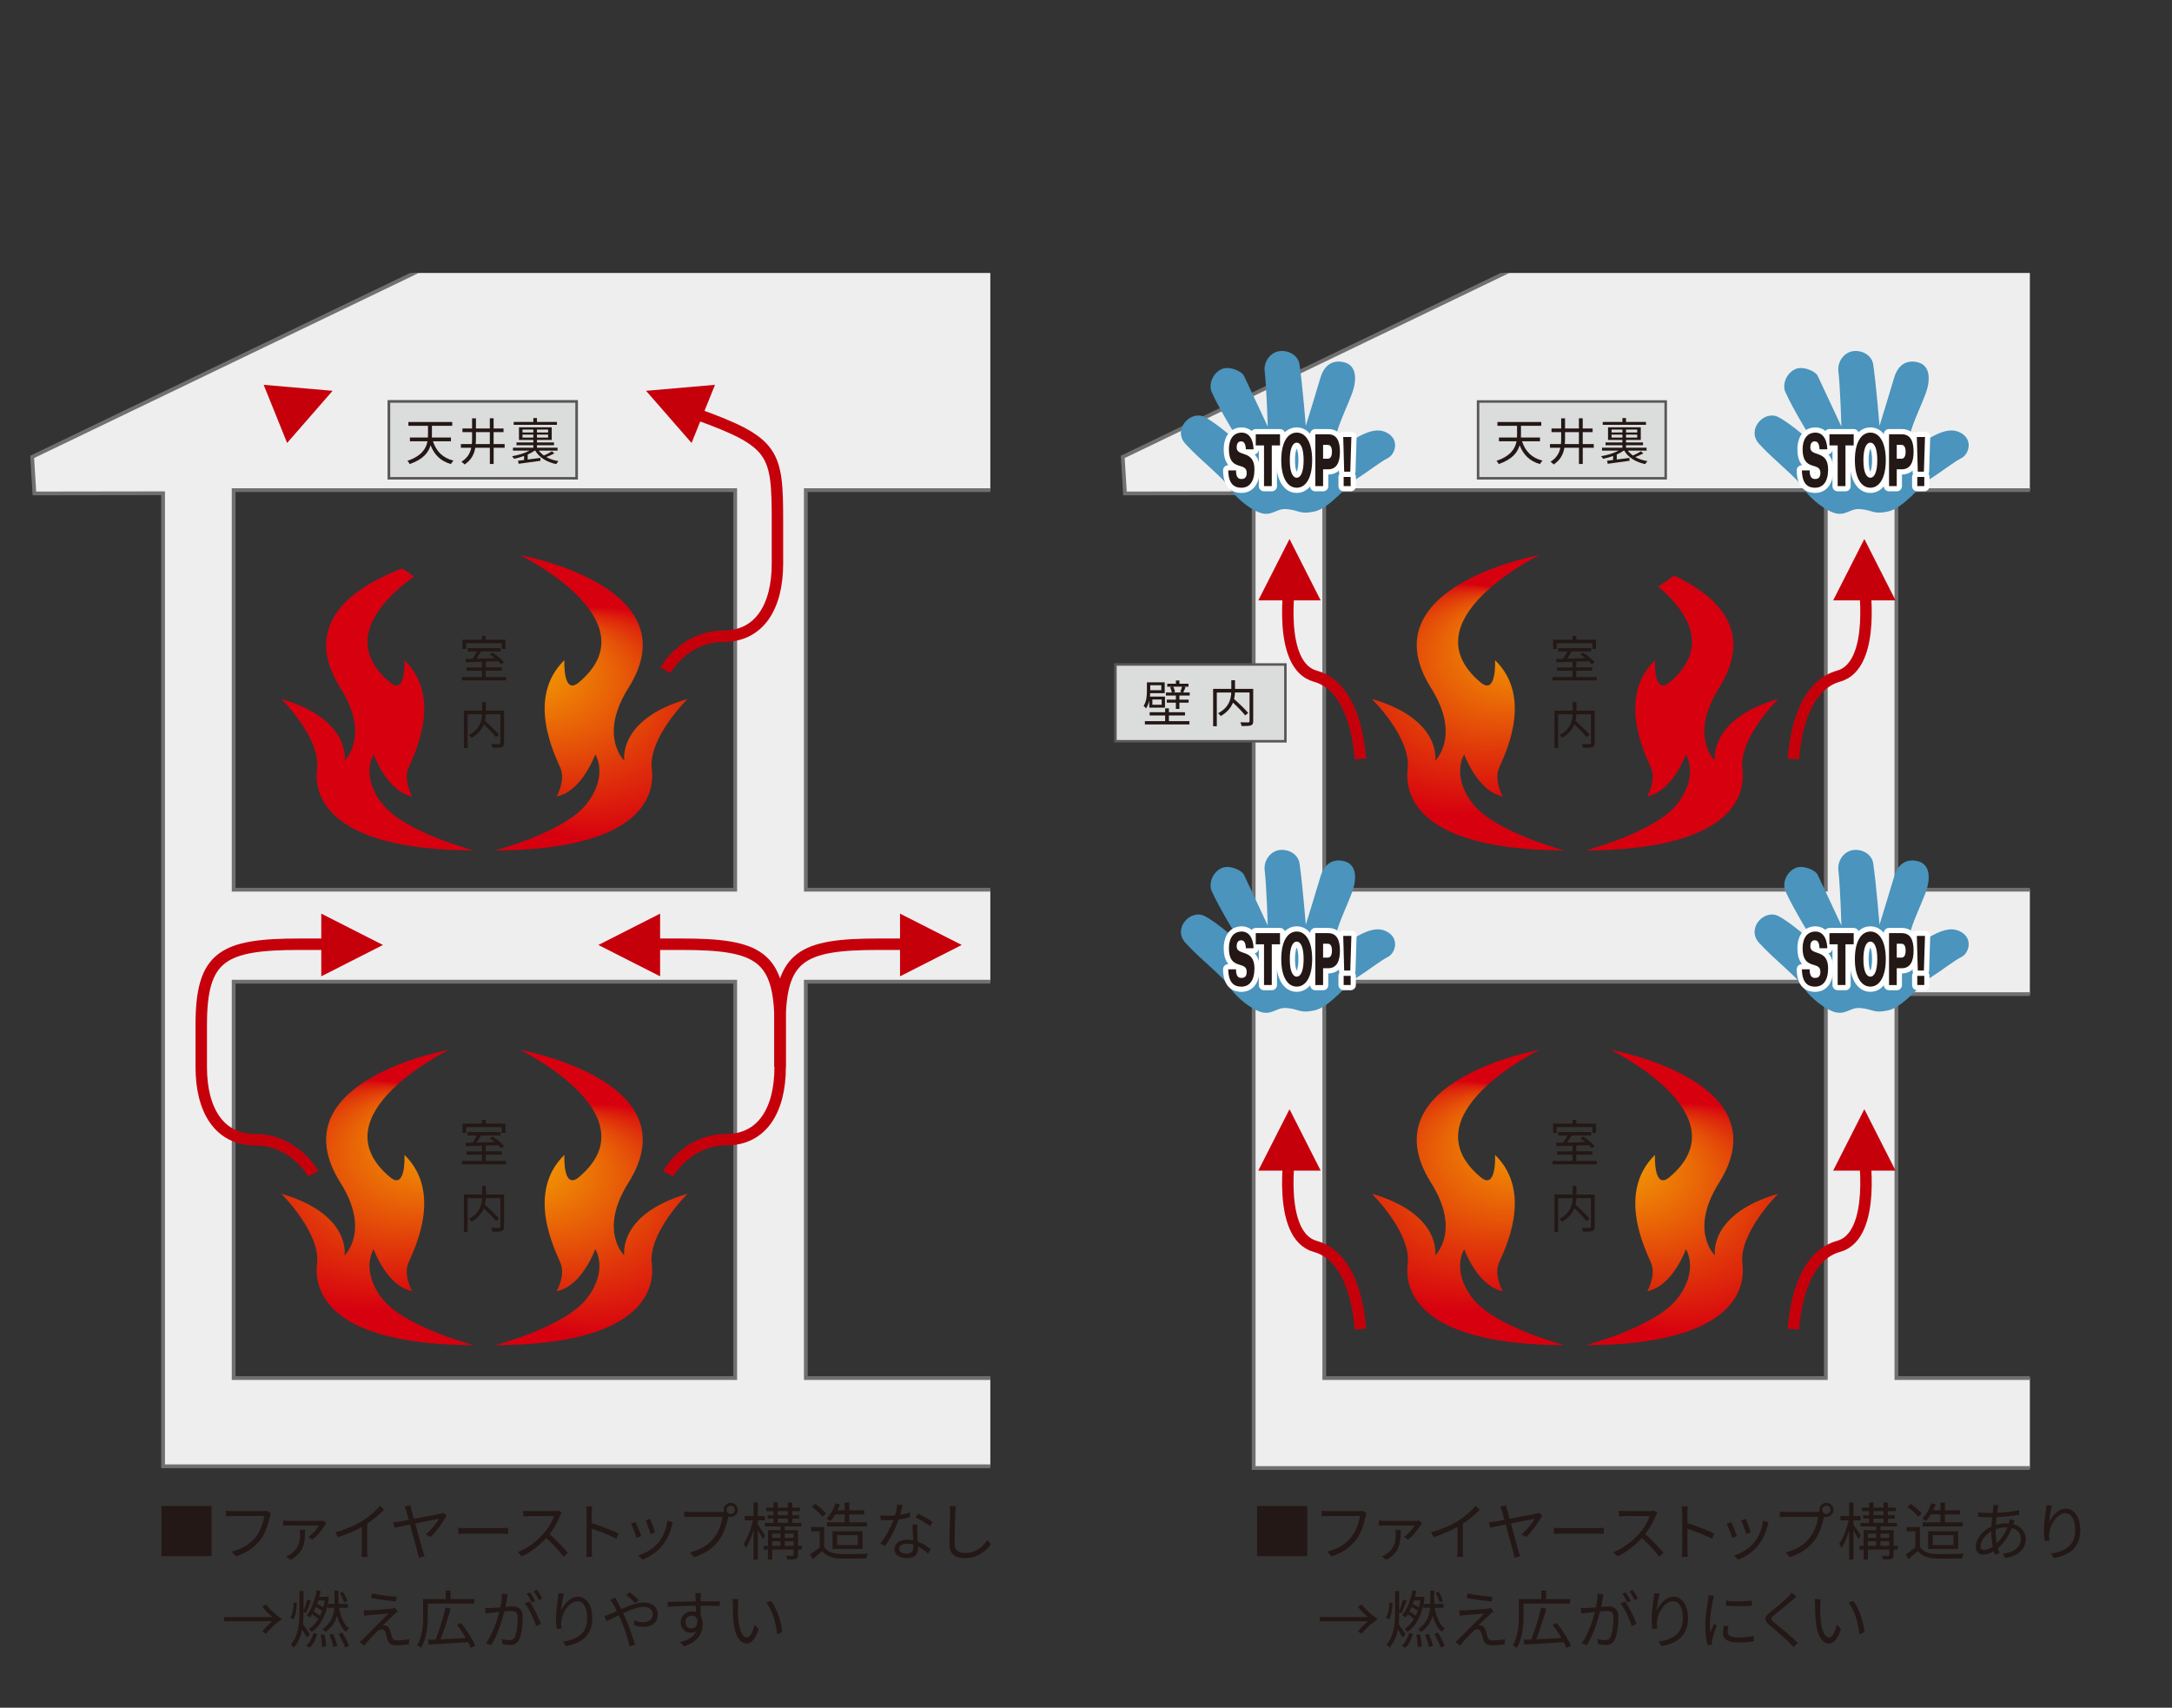 <?xml version="1.0" encoding="UTF-8"?><svg id="_レイヤー_2" xmlns="http://www.w3.org/2000/svg" width="554.42" height="435.92" xmlns:xlink="http://www.w3.org/1999/xlink" viewBox="0 0 554.42 435.92"><rect x="0" y="0" width="554.42" height="435.92" fill="#333333" stroke="none"/><defs><style>.cls-1,.cls-2{fill:none;}.cls-3{fill:#eeeeef;stroke:#717071;stroke-width:.96px;}.cls-3,.cls-4{stroke-miterlimit:10;}.cls-4{fill:#dbdcdc;stroke:#595757;stroke-width:.64px;}.cls-5{fill:url(#radial-gradient-7);}.cls-6{fill:url(#radial-gradient-6);}.cls-7{fill:url(#radial-gradient-5);}.cls-8{fill:url(#radial-gradient-4);}.cls-9{fill:url(#radial-gradient-8);}.cls-10{fill:url(#radial-gradient-3);}.cls-11{fill:url(#radial-gradient-2);}.cls-12{fill:#c6000b;}.cls-13{fill:url(#radial-gradient);}.cls-14{clip-path:url(#clippath-1);}.cls-15{clip-path:url(#clippath-2);}.cls-16,.cls-17{fill:#231815;}.cls-18{fill:#4a94bd;}.cls-2{stroke:#c6000b;stroke-width:2.92px;}.cls-19{clip-path:url(#clippath);}.cls-17{stroke:#fff;stroke-linecap:round;stroke-linejoin:round;stroke-width:2.66px;}</style><clipPath id="clippath"><rect class="cls-1" y="65.92" width="540" height="370"/></clipPath><clipPath id="clippath-1"><rect class="cls-1" x="280.29" y="69.68" width="237.85" height="319.07"/></clipPath><radialGradient id="radial-gradient" cx="1722.61" cy="-1027.69" fx="1750.53" fy="-1047.49" r="34.23" gradientTransform="translate(-1317.49 1330.07) rotate(-8.35) scale(1.12 .87) skewX(4.53)" gradientUnits="userSpaceOnUse"><stop offset="0" stop-color="#f9be00"/><stop offset=".69" stop-color="#e0360a"/><stop offset="1" stop-color="#d7000f"/></radialGradient><radialGradient id="radial-gradient-2" cx="8669.2" cy="311.74" fx="8697.13" fy="291.94" r="34.23" gradientTransform="translate(10104.5 1330.07) rotate(-171.65) scale(1.12 -.87) skewX(4.53)" xlink:href="#radial-gradient"/><radialGradient id="radial-gradient-3" cx="1694.79" cy="-883.37" fx="1722.71" fy="-903.17" r="34.23" xlink:href="#radial-gradient"/><radialGradient id="radial-gradient-4" cx="8641.38" cy="456.06" fx="8669.3" fy="436.26" r="34.23" gradientTransform="translate(10104.5 1330.07) rotate(-171.65) scale(1.12 -.87) skewX(4.53)" xlink:href="#radial-gradient"/><clipPath id="clippath-2"><rect class="cls-1" x="1.9" y="69.68" width="250.89" height="315.33"/></clipPath><radialGradient id="radial-gradient-5" cx="1480.36" cy="-1074.4" fx="1508.29" fy="-1094.2" r="34.23" xlink:href="#radial-gradient"/><radialGradient id="radial-gradient-6" cx="8911.45" cy="358.45" fx="8939.37" fy="338.65" r="34.23" gradientTransform="translate(10104.5 1330.07) rotate(-171.65) scale(1.12 -.87) skewX(4.53)" xlink:href="#radial-gradient"/><radialGradient id="radial-gradient-7" cx="1452.54" cy="-930.08" fx="1480.46" fy="-949.88" r="34.23" xlink:href="#radial-gradient"/><radialGradient id="radial-gradient-8" cx="8883.63" cy="502.77" fx="8911.55" fy="482.97" r="34.23" gradientTransform="translate(10104.5 1330.07) rotate(-171.65) scale(1.12 -.87) skewX(4.53)" xlink:href="#radial-gradient"/></defs><g id="_レイヤー_5"><g class="cls-19"><path class="cls-16" d="M333.69,397.24h-12.81v-12.81h12.81v12.81Z"/><path class="cls-16" d="M348.58,387.08c-.34,1.68-1.12,4.26-2.38,5.91-1.46,1.87-3.36,3.36-6.31,4.29l-1.09-1.2c3.1-.78,4.9-2.15,6.24-3.86,1.14-1.46,1.87-3.68,2.1-5.22h-8.18c-.64,0-1.18.03-1.6.05v-1.41c.45.05,1.07.1,1.6.1h8.04c.24,0,.54,0,.85-.08l.98.62c-.11.22-.18.5-.24.8Z"/><path class="cls-16" d="M362.65,389.27c-.46.75-1.81,2.75-3.25,3.75l-1.04-.72c1.14-.69,2.29-2.1,2.75-2.88-.9,0-7.03-.02-7.65-.02-.48,0-1.01.03-1.5.06v-1.33c.45.06,1.02.11,1.5.11h7.91c.24,0,.67-.03.88-.08l.72.67c-.1.11-.24.3-.32.43ZM353.86,398.19l-1.14-.9c.35-.13.74-.29,1.1-.54,2.16-1.46,2.46-3.22,2.46-5.31,0-.3-.05-.62-.1-.94h1.39c-.03,3.41-.35,5.83-3.73,7.7Z"/><path class="cls-16" d="M372.28,388.15c1.67-1.04,3.27-2.43,4.37-3.76l1.07.99c-1.22,1.26-2.69,2.48-4.32,3.57v6.75c0,.61.03,1.39.1,1.71h-1.57c.05-.3.1-1.1.1-1.71v-5.92c-1.68.96-3.87,1.92-6.1,2.61l-.64-1.25c2.77-.75,5.22-1.87,7-2.99Z"/><path class="cls-16" d="M384.71,385.44c.16.58.38,1.38.62,2.27,2.75-.53,6.11-1.17,6.74-1.31.24-.05.53-.13.72-.22l.9.64c-.75,1.58-2.74,4.21-4.05,5.51l-1.3-.62c1.31-1.04,2.85-3.02,3.44-4.03-.48.08-3.36.66-6.11,1.2.78,2.88,1.71,6.26,1.98,7.15.1.34.29.88.42,1.25l-1.49.35c-.06-.35-.16-.88-.29-1.31-.24-.83-1.18-4.39-1.95-7.17-1.84.37-3.42.7-3.94.82l-.35-1.36c.56-.05,1.02-.11,1.6-.19.27-.05,1.18-.22,2.37-.45-.29-1.04-.51-1.86-.61-2.19-.18-.59-.3-.94-.45-1.2l1.47-.35c.03.34.13.74.27,1.23Z"/><path class="cls-16" d="M398.87,390.07h8.77c.8,0,1.38-.05,1.73-.08v1.57c-.32-.02-.99-.08-1.71-.08h-8.79c-.88,0-1.73.03-2.22.08v-1.57c.48.03,1.33.08,2.22.08Z"/><path class="cls-16" d="M422.65,386.92c-.54,1.38-1.55,3.25-2.69,4.69,1.68,1.44,3.63,3.52,4.67,4.79l-1.12.96c-1.07-1.41-2.77-3.3-4.4-4.75-1.71,1.84-3.87,3.6-6.24,4.67l-1.02-1.07c2.58-1.01,4.95-2.91,6.59-4.75,1.09-1.23,2.26-3.12,2.66-4.45h-6.24c-.56,0-1.44.06-1.62.08v-1.46c.22.03,1.14.1,1.62.1h6.18c.53,0,.94-.05,1.2-.13l.82.62c-.1.13-.3.48-.4.7Z"/><path class="cls-16" d="M429.39,386.2c0-.45-.03-1.17-.13-1.67h1.57c-.05.5-.11,1.18-.11,1.67v2.61c2.11.64,5.15,1.79,6.83,2.64l-.54,1.36c-1.74-.94-4.51-2.02-6.29-2.58.02,2.4.02,4.82.02,5.28,0,.5.03,1.36.1,1.89h-1.55c.08-.51.11-1.3.11-1.89v-9.32Z"/><path class="cls-16" d="M443.38,392.12l-1.22.45c-.24-.83-1.1-3.04-1.42-3.6l1.18-.46c.32.69,1.15,2.79,1.46,3.62ZM451.19,389.4c-.43,1.76-1.12,3.47-2.27,4.91-1.47,1.89-3.43,3.12-5.22,3.81l-1.06-1.07c1.86-.54,3.89-1.76,5.2-3.41,1.14-1.39,1.97-3.43,2.21-5.47l1.38.43c-.11.34-.18.59-.24.8ZM446.9,391.16l-1.18.42c-.18-.72-.91-2.75-1.25-3.47l1.17-.4c.27.64,1.06,2.75,1.26,3.46Z"/><path class="cls-16" d="M466.2,383.62c.99,0,1.81.82,1.81,1.81s-.82,1.79-1.81,1.79c-.21,0-.42-.03-.61-.1,0,.05-.02.11-.03.18-.34,1.68-1.12,4.26-2.38,5.91-1.46,1.87-3.36,3.36-6.31,4.27l-1.09-1.2c3.1-.77,4.91-2.13,6.24-3.84,1.14-1.46,1.89-3.68,2.1-5.22h-8.18c-.64,0-1.18.03-1.6.05v-1.42c.45.06,1.07.11,1.6.11h8.04c.14,0,.32,0,.51-.02-.05-.16-.08-.34-.08-.51,0-.99.8-1.81,1.79-1.81ZM466.2,386.49c.59,0,1.07-.48,1.07-1.06s-.48-1.07-1.07-1.07-1.06.48-1.06,1.07.48,1.06,1.06,1.06Z"/><path class="cls-16" d="M474.35,392.87c-.22-.51-.78-1.49-1.25-2.27v7.52h-1.09v-7.48c-.53,1.74-1.22,3.43-1.95,4.47-.13-.3-.42-.75-.61-1.02.99-1.33,1.97-3.83,2.43-6h-2.11v-1.1h2.24v-3.46h1.09v3.46h1.83v1.1h-1.83v1.1c.45.59,1.63,2.37,1.9,2.8l-.66.88ZM484.38,395.53h-1.02v1.36c0,.56-.11.86-.54,1.04-.42.16-1.1.16-2.16.16-.05-.27-.21-.69-.34-.96.77.03,1.46.02,1.68.02.19-.02.26-.08.26-.27v-1.34h-5.46v2.56h-1.09v-2.56h-1.09v-.93h1.09v-4.02h3.2v-.94h-4v-.91h2.21v-1.07h-1.52v-.88h1.52v-1.04h-1.84v-.9h1.84v-1.31h1.09v1.31h2.58v-1.31h1.12v1.31h1.99v.9h-1.99v1.04h1.75v.88h-1.75v1.07h2.31v.91h-4.21v.94h3.36v4.02h1.02v.93ZM476.79,391.48v1.1h2.11v-1.1h-2.11ZM476.79,394.6h2.11v-1.17h-2.11v1.17ZM478.2,386.77h2.58v-1.04h-2.58v1.04ZM478.2,388.73h2.58v-1.07h-2.58v1.07ZM479.99,391.48v1.1h2.26v-1.1h-2.26ZM482.25,394.6v-1.17h-2.26v1.17h2.26Z"/><path class="cls-16" d="M490.08,394.9c.75,1.17,2.15,1.71,3.99,1.79,1.74.06,5.3.02,7.17-.11-.13.29-.34.85-.38,1.22-1.74.06-5.03.1-6.79.03-2.08-.08-3.51-.66-4.53-1.89-.77.67-1.57,1.36-2.42,2.05l-.64-1.2c.74-.48,1.63-1.15,2.43-1.82v-4.05h-2.22v-1.12h3.39v5.11ZM489.59,387.17c-.5-.77-1.68-1.82-2.72-2.53l.88-.72c1.02.67,2.23,1.7,2.79,2.46l-.94.78ZM492.88,386.57c-.38.64-.8,1.22-1.22,1.68-.24-.18-.74-.46-1.02-.58,1.01-.98,1.84-2.43,2.32-3.92l1.12.26c-.18.51-.4,1.02-.64,1.52h1.86v-1.98h1.17v1.98h3.83v1.04h-3.83v2.03h4.51v1.04h-10.21v-1.04h4.53v-2.03h-2.42ZM492.2,395.38v-4.5h7.63v4.5h-7.63ZM493.36,394.41h5.27v-2.54h-5.27v2.54Z"/><path class="cls-16" d="M509.96,384.96c-.06.34-.13.75-.19,1.22,2.03-.1,3.99-.3,5.62-.69l.02,1.18c-1.68.29-3.81.51-5.76.61-.08.62-.13,1.3-.18,1.97.9-.26,1.87-.4,2.69-.4.21,0,.4,0,.59.02.02-.05.03-.1.05-.16.08-.24.16-.66.18-.93l1.26.32c-.1.22-.24.66-.32.91,0,.02-.02.03-.02.06,2,.53,3.19,2,3.19,3.76,0,2.3-1.52,4.29-5.23,4.88l-.69-1.07c2.9-.3,4.69-1.79,4.69-3.87,0-1.22-.82-2.31-2.31-2.74-.91,2.27-2.21,4.05-3.57,5.2.13.46.26.9.38,1.3l-1.15.35c-.1-.27-.18-.58-.26-.9-.88.53-1.84.88-2.72.88-1.06,0-1.89-.66-1.89-2.02,0-2.06,1.79-4.16,4-5.19.03-.8.11-1.6.18-2.35-.34.02-.66.02-.98.02-.69,0-1.94-.06-2.59-.11l-.03-1.2c.56.1,1.95.21,2.64.21.37,0,.72,0,1.09-.02.05-.46.1-.88.13-1.23.02-.29.05-.58.03-.77l1.34.03c-.08.21-.14.5-.19.72ZM506.47,395.64c.62,0,1.39-.27,2.21-.85-.22-1.14-.38-2.43-.38-3.63v-.29c-1.55.88-2.74,2.46-2.74,3.78,0,.66.3.99.91.99ZM509.68,393.96c1.07-1.01,2.05-2.3,2.72-4.1h-.27c-1.04,0-1.97.24-2.71.51-.02.22-.02.43-.02.66,0,1.02.11,2,.27,2.93Z"/><path class="cls-16" d="M523.01,388.74c.66-1.63,2.32-3.63,4.35-3.63s3.65,2.13,3.65,5.49c0,4.45-2.79,6.4-6.75,7.12l-.75-1.15c3.47-.51,6.2-1.94,6.2-5.95,0-2.53-.86-4.35-2.55-4.35-2,0-3.86,2.91-4.05,5.01-.08.62-.06,1.17.03,1.97l-1.23.1c-.08-.61-.18-1.5-.18-2.54,0-1.52.3-3.87.5-5.17.06-.48.1-.94.13-1.38l1.41.05c-.34,1.17-.66,3.33-.75,4.45Z"/><path class="cls-16" d="M346.63,410.14l.96-.56c1.07,1.41,2.67,2.82,4.1,3.73-1.42.91-3.03,2.32-4.1,3.73l-.96-.56c.72-.99,1.78-2,2.59-2.62h-12.34v-1.09h12.34c-.82-.62-1.87-1.63-2.59-2.63Z"/><path class="cls-16" d="M355.44,409.18c-.03,1.5-.24,3.2-.91,4.19l-.74-.46c.61-.86.83-2.42.86-3.84l.78.11ZM357.99,417.97c-.22-.46-.72-1.3-1.18-2-.32,1.66-.94,3.25-2.13,4.63-.16-.24-.53-.61-.78-.78,1.98-2.35,2.21-5.35,2.21-8.24v-5.44h1.04v5.14c.35-.85.75-2.1.98-2.98l.93.34c-.45,1.02-.91,2.34-1.33,3.12l-.58-.26v.06c0,1.02-.03,2.05-.13,3.04.46.61,1.52,2.16,1.78,2.56l-.8.82ZM357.84,420.08c.93-.77,1.55-2.08,1.87-3.28l.94.34c-.38,1.25-.94,2.62-1.92,3.47l-.9-.53ZM363.36,409.5c-.72,3.46-2.19,5.81-4.13,7.11-.13-.24-.43-.64-.67-.83.91-.54,1.73-1.42,2.38-2.54-.4-.37-1.01-.8-1.58-1.17-.18.3-.37.59-.58.85-.18-.18-.59-.5-.83-.64,1.28-1.5,2.11-3.84,2.59-6.34l.99.18c-.1.51-.22,1.01-.35,1.49h1.67l.19-.05.61.19c-.06.59-.16,1.15-.27,1.68h1.71v-3.38h1.01v3.38h2.38v.99h-2.26c.4,2.26,1.23,4.31,2.56,5.27-.24.19-.59.59-.77.86-1.06-.86-1.79-2.37-2.29-4.13-.4,1.5-1.25,2.98-2.96,4.19-.16-.22-.5-.58-.74-.74,2.24-1.57,2.85-3.55,3.01-5.46h-1.68v-.91ZM361.36,412.45c.21-.42.38-.85.54-1.3-.43-.3-1.04-.66-1.6-.93-.18.4-.35.77-.53,1.14.56.32,1.17.72,1.58,1.09ZM360.92,408.54c-.1.3-.19.61-.3.91.54.22,1.14.53,1.57.82.16-.56.27-1.12.38-1.73h-1.65ZM362.48,417.17c.26.98.42,2.27.42,3.11l-1.04.16c.03-.83-.13-2.13-.34-3.12l.96-.14ZM364.68,417.07c.48.96.91,2.24,1.07,3.07l-1.01.29c-.11-.83-.53-2.13-.99-3.11l.93-.26ZM367.05,416.77c.7,1.07,1.44,2.48,1.71,3.39l-1.01.38c-.27-.9-.98-2.37-1.66-3.44l.96-.34ZM367.48,409c-.18-.64-.61-1.62-1.04-2.35l.77-.32c.48.74.93,1.7,1.1,2.34l-.83.34Z"/><path class="cls-16" d="M380.37,412.06c-.61.56-2.42,2.24-3.01,2.85.16-.02.45,0,.62.03.62.06.99.5,1.22,1.15.14.46.37,1.26.53,1.79.19.61.58.86,1.39.86,1.06,0,2.27-.13,3.03-.32l-.08,1.34c-.67.11-2.14.24-3.01.24-1.28,0-2.08-.3-2.42-1.36-.16-.48-.4-1.42-.54-1.89-.19-.56-.54-.85-.98-.85s-.82.22-1.18.58c-.61.58-2.35,2.42-3.25,3.57l-1.22-.85c.19-.18.48-.42.8-.72.64-.66,4.99-5.01,6.58-6.59-1.26.08-3.95.3-4.93.38-.53.05-.94.1-1.3.16l-.11-1.41c.37.03.85.05,1.36.03.91-.02,4.64-.27,5.84-.42.27-.03.62-.11.77-.18l.77.86c-.3.21-.69.54-.88.72ZM380.93,407.61l-.18,1.18c-1.6-.14-4.4-.51-6.35-.86l.21-1.17c1.75.38,4.8.75,6.32.85Z"/><path class="cls-16" d="M388.88,409.34v3.09c0,2.4-.24,5.89-1.73,8.2-.21-.19-.7-.54-1.01-.66,1.42-2.19,1.55-5.31,1.55-7.54v-4.24h5.75v-2.18h1.23v2.18h6.1v1.15h-11.89ZM399.83,420.67c-.16-.43-.38-.93-.66-1.47-3.68.24-7.51.45-10.1.59l-.13-1.22c.58-.02,1.23-.05,1.94-.06.9-2.23,1.95-5.63,2.51-8.16l1.33.3c-.7,2.51-1.73,5.62-2.62,7.81,1.98-.1,4.26-.21,6.48-.32-.66-1.15-1.47-2.35-2.26-3.36l1.06-.48c1.42,1.79,2.99,4.21,3.63,5.79l-1.18.58Z"/><path class="cls-16" d="M409.12,407.92c-.1.46-.24,1.41-.42,2.27.75-.06,1.41-.11,1.79-.11,1.44,0,2.61.54,2.61,2.72,0,1.9-.27,4.45-.93,5.78-.51,1.07-1.31,1.33-2.34,1.33-.62,0-1.38-.11-1.89-.22l-.21-1.34c.67.21,1.5.34,1.95.34.59,0,1.09-.13,1.41-.83.51-1.07.75-3.17.75-4.9,0-1.46-.67-1.73-1.7-1.73-.38,0-1.02.05-1.71.11-.59,2.29-1.68,5.92-3.38,8.63l-1.3-.53c1.63-2.18,2.83-5.83,3.38-7.97-.85.08-1.62.16-2.03.21-.37.05-1.04.13-1.44.19l-.14-1.38c.51.02.93.02,1.44,0,.53-.02,1.46-.1,2.43-.18.24-1.15.42-2.4.42-3.49l1.47.14c-.06.3-.13.64-.18.96ZM417.73,414.49l-1.23.59c-.48-1.65-1.73-4.43-2.87-5.75l1.17-.53c.99,1.3,2.4,4.19,2.93,5.68ZM416.31,408.68l-.88.38c-.32-.64-.86-1.62-1.3-2.22l.86-.35c.4.56.98,1.55,1.31,2.19ZM418.1,408.03l-.86.38c-.35-.69-.88-1.6-1.33-2.21l.85-.37c.42.59,1.04,1.6,1.34,2.19Z"/><path class="cls-16" d="M422.88,411.21c.66-1.63,2.32-3.63,4.35-3.63s3.65,2.13,3.65,5.49c0,4.45-2.79,6.4-6.75,7.12l-.75-1.15c3.47-.51,6.19-1.94,6.19-5.95,0-2.53-.86-4.35-2.54-4.35-2,0-3.86,2.91-4.05,5.01-.08.62-.06,1.17.03,1.97l-1.23.1c-.08-.61-.18-1.5-.18-2.54,0-1.52.3-3.87.5-5.17.06-.48.1-.94.13-1.38l1.41.05c-.34,1.17-.66,3.33-.75,4.45Z"/><path class="cls-16" d="M437.25,408.43c-.3,1.47-.8,4.34-.8,6.13,0,.78.05,1.46.14,2.24.27-.72.66-1.68.93-2.34l.67.51c-.42,1.14-.99,2.83-1.14,3.59-.05.24-.1.54-.08.72.02.18.03.4.05.56l-1.15.08c-.32-1.14-.59-2.98-.59-5.14,0-2.35.53-5.09.72-6.42.06-.37.11-.78.11-1.14l1.42.13c-.08.27-.22.78-.29,1.07ZM440.98,416.57c0,.74.53,1.44,2.71,1.44,1.44,0,2.67-.13,3.97-.42l.03,1.34c-1.01.19-2.35.34-4,.34-2.69,0-3.89-.9-3.89-2.4,0-.54.1-1.1.27-1.89l1.15.11c-.16.59-.24,1.04-.24,1.47ZM447.17,408.57v1.3c-1.71.19-4.82.19-6.58,0v-1.28c1.75.29,4.98.22,6.58-.02Z"/><path class="cls-16" d="M457.46,408.49c-1.09.96-3.39,2.79-4.58,3.78-.96.82-.98,1.07.05,1.94,1.46,1.18,4.29,3.47,5.99,5.17l-1.14,1.06c-.34-.38-.71-.78-1.1-1.17-1.12-1.15-3.55-3.23-5.04-4.47-1.52-1.26-1.33-1.95.11-3.17,1.2-1.01,3.63-2.93,4.72-4.03.32-.32.72-.77.91-1.07l1.18,1.06c-.34.27-.83.69-1.1.91Z"/><path class="cls-16" d="M464.63,409.77c-.02,1.01,0,2.47.11,3.79.26,2.67,1.04,4.45,2.18,4.45.82,0,1.57-1.66,1.98-3.27l1.01,1.14c-.96,2.72-1.94,3.65-3.01,3.65-1.52,0-2.98-1.5-3.41-5.65-.14-1.39-.18-3.35-.18-4.27,0-.37-.02-1.04-.11-1.42l1.55.03c-.06.38-.13,1.14-.13,1.55ZM475.91,416.62l-1.28.53c-.29-2.9-1.25-6.18-2.79-8.05l1.25-.43c1.42,1.86,2.58,5.25,2.82,7.96Z"/><g class="cls-14"><path class="cls-3" d="M545.03,351.77h-60.96v-98h56.94v-26.66h-56.94v-102h63.92l5.93-20.25h0L527.57.68l-240.98,115.95.57,9.33,32.85-.05v248.83h225.57l-.56-22.97ZM338.03,351.77v-101.18h128.03v101.18h-128.03ZM466.05,227.11h-128.03v-102h128.03v102Z"/><path class="cls-13" d="M366.34,194.18s1.8-10.54-16.16-15.76c0,0,10.12,9.95,9.14,17.91-.88,7.2,3.3,20.63,40.01,20.75,0,0-17.71-4.62-23.39-11.9-5.66-7.28-2.19-12.6-2.19-12.6,0,0,3.4,9.51,9.86,10.72,0,0-2.33-3.97-.99-7.2,1.35-3.23,8.94-17.91-1-27.59,0,0,.47,9.17-3.69,5.69-18.94-15.92,15.03-32.5,15.03-32.5,0,0-44.1,7.87-27.66,33.95,7.72,12.26,1.03,18.54,1.03,18.54Z"/><path class="cls-11" d="M437.75,194.18s-1.81-10.54,16.16-15.76c0,0-10.12,9.95-9.14,17.91.88,7.2-3.3,20.63-40.01,20.75,0,0,17.72-4.62,23.39-11.9,5.67-7.28,2.19-12.6,2.19-12.6,0,0-3.41,9.51-9.87,10.72,0,0,2.33-3.97.99-7.2-1.34-3.23-8.94-17.91,1-27.59,0,0-.46,9.17,3.69,5.69,18.94-15.92-15.03-32.5-15.03-32.5,0,0,44.1,7.87,27.66,33.95-7.72,12.26-1.03,18.54-1.03,18.54Z"/><path class="cls-10" d="M366.34,320.49s1.8-10.54-16.16-15.77c0,0,10.12,9.95,9.14,17.91-.88,7.21,3.3,20.63,40.01,20.75,0,0-17.71-4.62-23.39-11.89-5.66-7.27-2.19-12.6-2.19-12.6,0,0,3.4,9.51,9.86,10.71,0,0-2.33-3.97-.99-7.2,1.35-3.24,8.94-17.9-1-27.6,0,0,.47,9.17-3.69,5.69-18.94-15.92,15.03-32.5,15.03-32.5,0,0-44.1,7.87-27.66,33.96,7.72,12.25,1.03,18.53,1.03,18.53Z"/><path class="cls-8" d="M437.75,320.49s-1.81-10.54,16.16-15.77c0,0-10.12,9.95-9.14,17.91.88,7.21-3.3,20.63-40.01,20.75,0,0,17.72-4.62,23.39-11.89,5.67-7.27,2.19-12.6,2.19-12.6,0,0-3.41,9.51-9.87,10.71,0,0,2.33-3.97.99-7.2-1.34-3.24-8.94-17.9,1-27.6,0,0-.46,9.17,3.69,5.69,18.94-15.92-15.03-32.5-15.03-32.5,0,0,44.1,7.87,27.66,33.96-7.72,12.25-1.03,18.53-1.03,18.53Z"/><path class="cls-18" d="M328.34,129.95c3.39.27,3.32,1.45,7.18.62,3.93-.84,8.44-6.88,10.93-8.44,2.5-1.56,5.95-4.28,7.83-5.21,1.88-.94,3.13-4.84-.47-6.56-4.67-2.23-10,4.16-12.36,3.03-2.1-1.02,3.02-10.4,4.03-14.07.96-3.49.31-6.25-2.51-6.87-2.81-.63-4.97.72-5.94,4.06-.65,2.28-3.71,12.19-3.71,12.19,0,0-.82-10.16-1.6-15.63-.34-2.37-2.81-3.75-5.15-3.43-2.28.3-4.05,2.68-3.75,5.15.47,3.9.79,14.11.79,14.11,0,0-4.64-9.95-6.05-12.92-.63-1.32-3.93-2.67-5.83-1.71-2.5,1.25-3.16,4.15-2.45,5.78,2.03,4.63,7.66,13.64,7.66,13.64,0,0-6.34-5.76-9.58-7.29-3.54-1.67-8.06,3.25-4.79,6.87,3.75,4.16,9.8,8.75,11.25,11.26,1.06,1.8,4.37,4.99,7.5,6.24,3.25,1.3,4.37-1.04,7.01-.82Z"/><path class="cls-17" d="M318.02,114.71c-.06-1.4-.45-2.04-1.2-2.04-.56,0-1.15.29-1.15,1.57,0,2.49,4.54.47,4.54,5.59,0,3.04-1.23,4.67-3.34,4.67-1.53,0-3.29-.63-3.35-4.42h1.98c0,2.04.8,2.19,1.44,2.19.9,0,1.29-.56,1.29-1.56,0-2.97-4.54-.21-4.54-6.01,0-1.97.7-4.27,3.32-4.27,1.42,0,2.87,1.15,2.97,4.27h-1.98Z"/><path class="cls-17" d="M322.65,124.09v-10.39h-2.11v-2.85h6.19v2.85h-2.1v10.39h-1.98Z"/><path class="cls-17" d="M331,124.5c-2.26,0-3.95-2.38-3.95-7.03s1.69-7.04,3.95-7.04,3.94,2.38,3.94,7.04-1.69,7.03-3.94,7.03ZM331,121.94c1.07,0,1.76-1.55,1.76-4.47s-.69-4.47-1.76-4.47-1.77,1.54-1.77,4.47.69,4.47,1.77,4.47Z"/><path class="cls-17" d="M335.75,110.85h3.25c2.21,0,3.03,1.73,3.03,4.45s-.82,4.5-3.03,4.5h-1.27v4.29h-1.98v-13.25ZM337.73,117.1h1.18c.73,0,1.08-.65,1.08-1.8,0-1.09-.35-1.74-1.08-1.74h-1.18v3.54Z"/><path class="cls-17" d="M344.66,120.4h-1.55l-.24-8.85h2.08l-.28,8.85ZM342.98,124.09v-2.34h1.79v2.34h-1.79Z"/><path class="cls-16" d="M318.02,114.71c-.06-1.4-.45-2.04-1.2-2.04-.56,0-1.15.29-1.15,1.57,0,2.49,4.54.47,4.54,5.59,0,3.04-1.23,4.67-3.34,4.67-1.53,0-3.29-.63-3.35-4.42h1.98c0,2.04.8,2.19,1.44,2.19.9,0,1.29-.56,1.29-1.56,0-2.97-4.54-.21-4.54-6.01,0-1.97.7-4.27,3.32-4.27,1.42,0,2.87,1.15,2.97,4.27h-1.98Z"/><path class="cls-16" d="M322.65,124.09v-10.39h-2.11v-2.85h6.19v2.85h-2.1v10.39h-1.98Z"/><path class="cls-16" d="M331,124.5c-2.26,0-3.95-2.38-3.95-7.03s1.69-7.04,3.95-7.04,3.94,2.38,3.94,7.04-1.69,7.03-3.94,7.03ZM331,121.94c1.07,0,1.76-1.55,1.76-4.47s-.69-4.47-1.76-4.47-1.77,1.54-1.77,4.47.69,4.47,1.77,4.47Z"/><path class="cls-16" d="M335.75,110.85h3.25c2.21,0,3.03,1.73,3.03,4.45s-.82,4.5-3.03,4.5h-1.27v4.29h-1.98v-13.25ZM337.73,117.1h1.18c.73,0,1.08-.65,1.08-1.8,0-1.09-.35-1.74-1.08-1.74h-1.18v3.54Z"/><path class="cls-16" d="M344.66,120.4h-1.55l-.24-8.85h2.08l-.28,8.85ZM342.98,124.09v-2.34h1.79v2.34h-1.79Z"/><path class="cls-18" d="M474.76,129.95c3.4.27,3.32,1.45,7.18.62,3.93-.84,8.44-6.88,10.93-8.44,2.5-1.56,5.95-4.28,7.83-5.21,1.88-.94,3.12-4.84-.47-6.56-4.66-2.23-9.99,4.16-12.35,3.03-2.11-1.02,3.02-10.4,4.03-14.07.95-3.49.3-6.25-2.51-6.87-2.81-.63-4.97.72-5.93,4.06-.65,2.28-3.71,12.19-3.71,12.19,0,0-.82-10.16-1.6-15.63-.34-2.37-2.81-3.75-5.15-3.43-2.28.3-4.04,2.68-3.75,5.15.47,3.9.78,14.11.78,14.11,0,0-4.64-9.95-6.04-12.92-.63-1.32-3.93-2.67-5.83-1.71-2.5,1.25-3.17,4.15-2.45,5.78,2.03,4.63,7.65,13.64,7.65,13.64,0,0-6.34-5.76-9.58-7.29-3.54-1.67-8.06,3.25-4.79,6.87,3.75,4.16,9.79,8.75,11.25,11.26,1.05,1.8,4.37,4.99,7.49,6.24,3.24,1.3,4.38-1.04,7.01-.82Z"/><path class="cls-17" d="M464.45,114.71c-.06-1.4-.45-2.04-1.2-2.04-.56,0-1.15.29-1.15,1.57,0,2.49,4.54.47,4.54,5.59,0,3.04-1.23,4.67-3.34,4.67-1.52,0-3.29-.63-3.35-4.42h1.98c0,2.04.8,2.19,1.45,2.19.89,0,1.29-.56,1.29-1.56,0-2.97-4.54-.21-4.54-6.01,0-1.97.71-4.27,3.33-4.27,1.42,0,2.87,1.15,2.97,4.27h-1.98Z"/><path class="cls-17" d="M469.08,124.09v-10.39h-2.1v-2.85h6.19v2.85h-2.1v10.39h-1.99Z"/><path class="cls-17" d="M477.43,124.5c-2.26,0-3.96-2.38-3.96-7.03s1.7-7.04,3.96-7.04,3.93,2.38,3.93,7.04-1.69,7.03-3.93,7.03ZM477.43,121.94c1.07,0,1.76-1.55,1.76-4.47s-.69-4.47-1.76-4.47-1.78,1.54-1.78,4.47.69,4.47,1.78,4.47Z"/><path class="cls-17" d="M482.18,110.85h3.24c2.22,0,3.04,1.73,3.04,4.45s-.83,4.5-3.04,4.5h-1.26v4.29h-1.97v-13.25ZM484.16,117.1h1.18c.73,0,1.08-.65,1.08-1.8,0-1.09-.35-1.74-1.08-1.74h-1.18v3.54Z"/><path class="cls-17" d="M491.08,120.4h-1.55l-.24-8.85h2.08l-.28,8.85ZM489.4,124.09v-2.34h1.79v2.34h-1.79Z"/><path class="cls-16" d="M464.45,114.71c-.06-1.4-.45-2.04-1.2-2.04-.56,0-1.15.29-1.15,1.57,0,2.49,4.54.47,4.54,5.59,0,3.04-1.23,4.67-3.34,4.67-1.52,0-3.29-.63-3.35-4.42h1.98c0,2.04.8,2.19,1.45,2.19.89,0,1.29-.56,1.29-1.56,0-2.97-4.54-.21-4.54-6.01,0-1.97.71-4.27,3.33-4.27,1.42,0,2.87,1.15,2.97,4.27h-1.98Z"/><path class="cls-16" d="M469.08,124.09v-10.39h-2.1v-2.85h6.19v2.85h-2.1v10.39h-1.99Z"/><path class="cls-16" d="M477.43,124.5c-2.26,0-3.96-2.38-3.96-7.03s1.7-7.04,3.96-7.04,3.93,2.38,3.93,7.04-1.69,7.03-3.93,7.03ZM477.43,121.94c1.07,0,1.76-1.55,1.76-4.47s-.69-4.47-1.76-4.47-1.78,1.54-1.78,4.47.69,4.47,1.78,4.47Z"/><path class="cls-16" d="M482.18,110.85h3.24c2.22,0,3.04,1.73,3.04,4.45s-.83,4.5-3.04,4.5h-1.26v4.29h-1.97v-13.25ZM484.16,117.1h1.18c.73,0,1.08-.65,1.08-1.8,0-1.09-.35-1.74-1.08-1.74h-1.18v3.54Z"/><path class="cls-16" d="M491.08,120.4h-1.55l-.24-8.85h2.08l-.28,8.85ZM489.4,124.09v-2.34h1.79v2.34h-1.79Z"/><path class="cls-18" d="M328.34,257.3c3.39.27,3.32,1.45,7.18.62,3.93-.84,8.44-6.88,10.93-8.44,2.5-1.56,5.95-4.28,7.83-5.21,1.88-.94,3.13-4.84-.47-6.56-4.67-2.23-10,4.16-12.36,3.03-2.1-1.02,3.02-10.4,4.03-14.07.96-3.49.31-6.25-2.51-6.87-2.81-.63-4.97.72-5.94,4.06-.65,2.28-3.71,12.19-3.71,12.19,0,0-.82-10.16-1.6-15.63-.34-2.37-2.81-3.75-5.15-3.43-2.28.3-4.05,2.68-3.75,5.16.47,3.9.79,14.11.79,14.11,0,0-4.64-9.94-6.05-12.91-.63-1.33-3.93-2.67-5.83-1.72-2.5,1.25-3.16,4.15-2.45,5.79,2.03,4.63,7.66,13.64,7.66,13.64,0,0-6.34-5.76-9.58-7.29-3.54-1.66-8.06,3.24-4.79,6.88,3.75,4.16,9.8,8.75,11.25,11.24,1.06,1.81,4.37,5,7.5,6.25,3.25,1.29,4.37-1.04,7.01-.82Z"/><path class="cls-17" d="M318.02,242.06c-.06-1.4-.45-2.04-1.2-2.04-.56,0-1.15.3-1.15,1.57,0,2.49,4.54.47,4.54,5.59,0,3.05-1.23,4.68-3.34,4.68-1.53,0-3.29-.64-3.35-4.42h1.98c0,2.05.8,2.19,1.44,2.19.9,0,1.29-.56,1.29-1.56,0-2.97-4.54-.21-4.54-6.01,0-1.97.7-4.27,3.32-4.27,1.42,0,2.87,1.15,2.97,4.27h-1.98Z"/><path class="cls-17" d="M322.65,251.44v-10.39h-2.11v-2.85h6.19v2.85h-2.1v10.39h-1.98Z"/><path class="cls-17" d="M331,251.85c-2.26,0-3.95-2.37-3.95-7.03s1.69-7.03,3.95-7.03,3.94,2.37,3.94,7.03-1.69,7.03-3.94,7.03ZM331,249.3c1.07,0,1.76-1.54,1.76-4.47s-.69-4.47-1.76-4.47-1.77,1.54-1.77,4.47.69,4.47,1.77,4.47Z"/><path class="cls-17" d="M335.75,238.2h3.25c2.21,0,3.03,1.72,3.03,4.45s-.82,4.51-3.03,4.51h-1.27v4.29h-1.98v-13.24ZM337.73,244.45h1.18c.73,0,1.08-.65,1.08-1.8s-.35-1.75-1.08-1.75h-1.18v3.55Z"/><path class="cls-17" d="M344.66,247.75h-1.55l-.24-8.85h2.08l-.28,8.85ZM342.98,251.44v-2.34h1.79v2.34h-1.79Z"/><path class="cls-16" d="M318.02,242.06c-.06-1.4-.45-2.04-1.2-2.04-.56,0-1.15.3-1.15,1.57,0,2.49,4.54.47,4.54,5.59,0,3.05-1.23,4.68-3.34,4.68-1.53,0-3.29-.64-3.35-4.42h1.98c0,2.05.8,2.19,1.44,2.19.9,0,1.29-.56,1.29-1.56,0-2.97-4.54-.21-4.54-6.01,0-1.97.7-4.27,3.32-4.27,1.42,0,2.87,1.15,2.97,4.27h-1.98Z"/><path class="cls-16" d="M322.65,251.44v-10.39h-2.11v-2.85h6.19v2.85h-2.1v10.39h-1.98Z"/><path class="cls-16" d="M331,251.85c-2.26,0-3.95-2.37-3.95-7.03s1.69-7.03,3.95-7.03,3.94,2.37,3.94,7.03-1.69,7.03-3.94,7.03ZM331,249.3c1.07,0,1.76-1.54,1.76-4.47s-.69-4.47-1.76-4.47-1.77,1.54-1.77,4.47.69,4.47,1.77,4.47Z"/><path class="cls-16" d="M335.75,238.2h3.25c2.21,0,3.03,1.72,3.03,4.45s-.82,4.51-3.03,4.51h-1.27v4.29h-1.98v-13.24ZM337.73,244.45h1.18c.73,0,1.08-.65,1.08-1.8s-.35-1.75-1.08-1.75h-1.18v3.55Z"/><path class="cls-16" d="M344.66,247.75h-1.55l-.24-8.85h2.08l-.28,8.85ZM342.98,251.44v-2.34h1.79v2.34h-1.79Z"/><path class="cls-18" d="M474.76,257.3c3.4.27,3.32,1.45,7.18.62,3.93-.84,8.44-6.88,10.93-8.44,2.5-1.56,5.95-4.28,7.83-5.21,1.88-.94,3.12-4.84-.47-6.56-4.66-2.23-9.99,4.16-12.35,3.03-2.11-1.02,3.02-10.4,4.03-14.07.95-3.49.3-6.25-2.51-6.87-2.81-.63-4.97.72-5.93,4.06-.65,2.28-3.71,12.19-3.71,12.19,0,0-.82-10.16-1.6-15.63-.34-2.37-2.81-3.75-5.15-3.43-2.28.3-4.04,2.68-3.75,5.16.47,3.9.78,14.11.78,14.11,0,0-4.64-9.94-6.04-12.91-.63-1.33-3.93-2.67-5.83-1.72-2.5,1.25-3.17,4.15-2.45,5.79,2.03,4.63,7.65,13.64,7.65,13.64,0,0-6.34-5.76-9.58-7.29-3.54-1.66-8.06,3.24-4.79,6.88,3.75,4.16,9.79,8.75,11.25,11.24,1.05,1.81,4.37,5,7.49,6.25,3.24,1.29,4.38-1.04,7.01-.82Z"/><path class="cls-17" d="M464.45,242.06c-.06-1.4-.45-2.04-1.2-2.04-.56,0-1.15.3-1.15,1.57,0,2.49,4.54.47,4.54,5.59,0,3.05-1.23,4.68-3.34,4.68-1.52,0-3.29-.64-3.35-4.42h1.98c0,2.05.8,2.19,1.45,2.19.89,0,1.29-.56,1.29-1.56,0-2.97-4.54-.21-4.54-6.01,0-1.97.71-4.27,3.33-4.27,1.42,0,2.87,1.15,2.97,4.27h-1.98Z"/><path class="cls-17" d="M469.08,251.44v-10.39h-2.1v-2.85h6.19v2.85h-2.1v10.39h-1.99Z"/><path class="cls-17" d="M477.43,251.85c-2.26,0-3.96-2.37-3.96-7.03s1.7-7.03,3.96-7.03,3.93,2.37,3.93,7.03-1.69,7.03-3.93,7.03ZM477.43,249.3c1.07,0,1.76-1.54,1.76-4.47s-.69-4.47-1.76-4.47-1.78,1.54-1.78,4.47.69,4.47,1.78,4.47Z"/><path class="cls-17" d="M482.18,238.2h3.24c2.22,0,3.04,1.72,3.04,4.45s-.83,4.51-3.04,4.51h-1.26v4.29h-1.97v-13.24ZM484.16,244.45h1.18c.73,0,1.08-.65,1.08-1.8s-.35-1.75-1.08-1.75h-1.18v3.55Z"/><path class="cls-17" d="M491.08,247.75h-1.55l-.24-8.85h2.08l-.28,8.85ZM489.4,251.44v-2.34h1.79v2.34h-1.79Z"/><path class="cls-16" d="M464.45,242.06c-.06-1.4-.45-2.04-1.2-2.04-.56,0-1.15.3-1.15,1.57,0,2.49,4.54.47,4.54,5.59,0,3.05-1.23,4.68-3.34,4.68-1.52,0-3.29-.64-3.35-4.42h1.98c0,2.05.8,2.19,1.45,2.19.89,0,1.29-.56,1.29-1.56,0-2.97-4.54-.21-4.54-6.01,0-1.97.71-4.27,3.33-4.27,1.42,0,2.87,1.15,2.97,4.27h-1.98Z"/><path class="cls-16" d="M469.08,251.44v-10.39h-2.1v-2.85h6.19v2.85h-2.1v10.39h-1.99Z"/><path class="cls-16" d="M477.43,251.85c-2.26,0-3.96-2.37-3.96-7.03s1.7-7.03,3.96-7.03,3.93,2.37,3.93,7.03-1.69,7.03-3.93,7.03ZM477.43,249.3c1.07,0,1.76-1.54,1.76-4.47s-.69-4.47-1.76-4.47-1.78,1.54-1.78,4.47.69,4.47,1.78,4.47Z"/><path class="cls-16" d="M482.18,238.2h3.24c2.22,0,3.04,1.72,3.04,4.45s-.83,4.51-3.04,4.51h-1.26v4.29h-1.97v-13.24ZM484.16,244.45h1.18c.73,0,1.08-.65,1.08-1.8s-.35-1.75-1.08-1.75h-1.18v3.55Z"/><path class="cls-16" d="M491.08,247.75h-1.55l-.24-8.85h2.08l-.28,8.85ZM489.4,251.44v-2.34h1.79v2.34h-1.79Z"/></g><path class="cls-2" d="M329.34,147.81s-3.56,22.05,6.38,24.79c6.72,1.86,10.59,9.68,11.55,21.14"/><polygon class="cls-12" points="321.19 153.26 329.16 137.59 337.11 153.26 321.19 153.26"/><path class="cls-2" d="M329.34,293.37s-3.56,22.05,6.38,24.79c6.72,1.85,10.59,9.67,11.55,21.13"/><polygon class="cls-12" points="321.19 298.82 329.16 283.14 337.11 298.82 321.19 298.82"/><path class="cls-2" d="M475.7,147.81s3.55,22.05-6.39,24.79c-6.72,1.86-10.59,9.68-11.55,21.14"/><polygon class="cls-12" points="483.85 153.26 475.89 137.59 467.93 153.26 483.85 153.26"/><path class="cls-2" d="M475.7,293.37s3.55,22.05-6.39,24.79c-6.72,1.85-10.59,9.67-11.55,21.13"/><polygon class="cls-12" points="483.85 298.82 475.89 283.14 467.93 298.82 483.85 298.82"/><rect class="cls-4" x="284.72" y="169.62" width="43.39" height="19.6"/><path class="cls-16" d="M293.35,178.88c-.17.69-.42,1.38-.82,1.95-.12-.17-.46-.53-.62-.64.76-1.13.85-2.65.85-3.79v-2.23h4.54v2.77h-3.7c-.01.28-.03.58-.06.87h3.83v2.83h-4.01v-1.76ZM298.37,184.08h5.24v.85h-11.37v-.85h5.17v-1.45h-3.95v-.83h3.95v-.99h.96v.99h4.11v.83h-4.11v1.45ZM293.61,174.91v1.28h2.82v-1.28h-2.82ZM296.53,178.55h-2.38v1.35h2.38v-1.35ZM303.68,176.78v.77h-2.63v1.04h2.35v.77h-2.35v1.6h-.9v-1.6h-2.31v-.77h2.31v-1.04h-2.54v-.77h1.51c-.06-.36-.24-.92-.42-1.35l.63-.13h-1.38v-.77h2.21v-.82h.9v.82h2.31v.77h-1.32l.58.1c-.22.5-.41.99-.6,1.37h1.67ZM299.48,175.3c.22.44.41.99.47,1.32l-.64.15h2.56l-.62-.13c.15-.37.37-.94.47-1.35h-2.26Z"/><path class="cls-16" d="M319.89,184.08c0,.62-.14.92-.58,1.08-.45.17-1.24.17-2.38.17-.04-.26-.18-.71-.32-.96.9.04,1.77.04,2.04.03.23-.01.31-.09.31-.32v-7.31h-3.72c-.03.53-.09,1.09-.23,1.67,1.27,1.12,2.83,2.61,3.61,3.56l-.78.62c-.65-.86-1.94-2.17-3.12-3.27-.47,1.23-1.4,2.42-3.11,3.44-.14-.21-.46-.55-.68-.72,2.82-1.5,3.28-3.61,3.36-5.29h-3.69v8.6h-.94v-9.54h4.64v-2.19h.95v2.19h4.64v8.25Z"/><path class="cls-16" d="M407.57,172.82v.86h-11.28v-.86h5.1v-1.6h-3.94v-.85h3.94v-1.44c-1.55.05-2.99.09-4.11.13l-.05-.87c.53-.01,1.13-.01,1.78-.03.37-.55.78-1.26,1.09-1.86h-2.36v-.85h8.42v.85h-4.97c-.36.6-.78,1.27-1.18,1.83,1.44-.04,3.05-.08,4.65-.13-.42-.35-.87-.68-1.28-.96l.68-.47c1.08.68,2.37,1.72,2.97,2.46l-.72.54c-.19-.23-.45-.5-.76-.78-1.06.04-2.15.08-3.2.1v1.47h4.1v.85h-4.1v1.6h5.22ZM397.36,165.66h-.91v-2.36h4.95v-.95h.96v.95h5.05v2.36h-.95v-1.47h-9.1v1.47Z"/><path class="cls-16" d="M407.03,189.64c0,.62-.14.92-.58,1.08-.45.17-1.24.17-2.38.17-.04-.26-.18-.71-.32-.96.9.04,1.77.04,2.04.03.23-.01.31-.09.31-.32v-7.31h-3.72c-.03.53-.09,1.09-.23,1.67,1.27,1.12,2.83,2.61,3.61,3.56l-.78.62c-.65-.86-1.94-2.17-3.12-3.27-.47,1.23-1.4,2.42-3.11,3.44-.14-.21-.46-.55-.68-.72,2.82-1.5,3.28-3.61,3.36-5.29h-3.69v8.6h-.94v-9.54h4.64v-2.19h.95v2.19h4.64v8.25Z"/><path class="cls-16" d="M54.01,397.24h-12.81v-12.81h12.81v12.81Z"/><path class="cls-16" d="M68.9,387.08c-.34,1.68-1.12,4.26-2.38,5.91-1.46,1.87-3.36,3.36-6.31,4.29l-1.09-1.2c3.1-.78,4.9-2.15,6.24-3.86,1.14-1.46,1.87-3.68,2.1-5.22h-8.18c-.64,0-1.18.03-1.6.05v-1.41c.45.05,1.07.1,1.6.1h8.04c.24,0,.54,0,.85-.08l.98.62c-.11.22-.18.5-.24.8Z"/><path class="cls-16" d="M82.97,389.27c-.46.75-1.81,2.75-3.25,3.75l-1.04-.72c1.14-.69,2.29-2.1,2.75-2.88-.9,0-7.03-.02-7.65-.02-.48,0-1.01.03-1.5.06v-1.33c.45.06,1.02.11,1.5.11h7.91c.24,0,.67-.03.88-.08l.72.67c-.1.11-.24.3-.32.43ZM74.18,398.19l-1.14-.9c.35-.13.74-.29,1.1-.54,2.16-1.46,2.46-3.22,2.46-5.31,0-.3-.05-.62-.1-.94h1.39c-.03,3.41-.35,5.83-3.73,7.7Z"/><path class="cls-16" d="M92.6,388.15c1.66-1.04,3.27-2.43,4.37-3.76l1.07.99c-1.22,1.26-2.69,2.48-4.32,3.57v6.75c0,.61.03,1.39.1,1.71h-1.57c.05-.3.1-1.1.1-1.71v-5.92c-1.68.96-3.87,1.92-6.1,2.61l-.64-1.25c2.77-.75,5.22-1.87,7-2.99Z"/><path class="cls-16" d="M105.03,385.44c.16.58.38,1.38.62,2.27,2.75-.53,6.11-1.17,6.74-1.31.24-.05.53-.13.72-.22l.9.64c-.75,1.58-2.74,4.21-4.05,5.51l-1.3-.62c1.31-1.04,2.85-3.02,3.44-4.03-.48.08-3.36.66-6.11,1.2.78,2.88,1.71,6.26,1.98,7.15.1.34.29.88.42,1.25l-1.49.35c-.06-.35-.16-.88-.29-1.31-.24-.83-1.18-4.39-1.95-7.17-1.84.37-3.43.7-3.94.82l-.35-1.36c.56-.05,1.02-.11,1.6-.19.27-.05,1.18-.22,2.37-.45-.29-1.04-.51-1.86-.61-2.19-.18-.59-.3-.94-.45-1.2l1.47-.35c.03.34.13.74.27,1.23Z"/><path class="cls-16" d="M119.19,390.07h8.77c.8,0,1.38-.05,1.73-.08v1.57c-.32-.02-.99-.08-1.71-.08h-8.79c-.88,0-1.73.03-2.22.08v-1.57c.48.03,1.33.08,2.22.08Z"/><path class="cls-16" d="M142.97,386.92c-.54,1.38-1.55,3.25-2.69,4.69,1.68,1.44,3.63,3.52,4.67,4.79l-1.12.96c-1.07-1.41-2.77-3.3-4.4-4.75-1.71,1.84-3.87,3.6-6.24,4.67l-1.02-1.07c2.58-1.01,4.95-2.91,6.59-4.75,1.09-1.23,2.26-3.12,2.66-4.45h-6.24c-.56,0-1.44.06-1.62.08v-1.46c.22.03,1.14.1,1.62.1h6.18c.53,0,.94-.05,1.2-.13l.82.62c-.1.13-.3.48-.4.7Z"/><path class="cls-16" d="M149.72,386.2c0-.45-.03-1.17-.13-1.67h1.57c-.05.5-.11,1.18-.11,1.67v2.61c2.11.64,5.15,1.79,6.83,2.64l-.54,1.36c-1.74-.94-4.51-2.02-6.29-2.58.02,2.4.02,4.82.02,5.28,0,.5.03,1.36.1,1.89h-1.55c.08-.51.11-1.3.11-1.89v-9.32Z"/><path class="cls-16" d="M163.7,392.12l-1.22.45c-.24-.83-1.1-3.04-1.42-3.6l1.18-.46c.32.69,1.15,2.79,1.46,3.62ZM171.51,389.4c-.43,1.76-1.12,3.47-2.27,4.91-1.47,1.89-3.43,3.12-5.22,3.81l-1.06-1.07c1.86-.54,3.89-1.76,5.2-3.41,1.14-1.39,1.97-3.43,2.21-5.47l1.38.43c-.11.34-.18.59-.24.8ZM167.22,391.16l-1.18.42c-.18-.72-.91-2.75-1.25-3.47l1.17-.4c.27.64,1.06,2.75,1.26,3.46Z"/><path class="cls-16" d="M186.52,383.62c.99,0,1.81.82,1.81,1.81s-.82,1.79-1.81,1.79c-.21,0-.42-.03-.61-.1,0,.05-.02.11-.03.18-.34,1.68-1.12,4.26-2.38,5.91-1.46,1.87-3.36,3.36-6.31,4.27l-1.09-1.2c3.1-.77,4.91-2.13,6.24-3.84,1.14-1.46,1.89-3.68,2.1-5.22h-8.18c-.64,0-1.18.03-1.6.05v-1.42c.45.06,1.07.11,1.6.11h8.04c.14,0,.32,0,.51-.02-.05-.16-.08-.34-.08-.51,0-.99.8-1.81,1.79-1.81ZM186.52,386.49c.59,0,1.07-.48,1.07-1.06s-.48-1.07-1.07-1.07-1.06.48-1.06,1.07.48,1.06,1.06,1.06Z"/><path class="cls-16" d="M194.68,392.87c-.22-.51-.78-1.49-1.25-2.27v7.52h-1.09v-7.48c-.53,1.74-1.22,3.43-1.95,4.47-.13-.3-.42-.75-.61-1.02.99-1.33,1.97-3.83,2.43-6h-2.11v-1.1h2.24v-3.46h1.09v3.46h1.83v1.1h-1.83v1.1c.45.59,1.63,2.37,1.9,2.8l-.66.88ZM204.7,395.53h-1.02v1.36c0,.56-.11.86-.54,1.04-.42.16-1.1.16-2.16.16-.05-.27-.21-.69-.34-.96.77.03,1.46.02,1.68.02.19-.02.26-.08.26-.27v-1.34h-5.46v2.56h-1.09v-2.56h-1.09v-.93h1.09v-4.02h3.2v-.94h-4v-.91h2.21v-1.07h-1.52v-.88h1.52v-1.04h-1.84v-.9h1.84v-1.31h1.09v1.31h2.58v-1.31h1.12v1.31h1.98v.9h-1.98v1.04h1.75v.88h-1.75v1.07h2.31v.91h-4.21v.94h3.36v4.02h1.02v.93ZM197.11,391.48v1.1h2.11v-1.1h-2.11ZM197.11,394.6h2.11v-1.17h-2.11v1.17ZM198.52,386.77h2.58v-1.04h-2.58v1.04ZM198.52,388.73h2.58v-1.07h-2.58v1.07ZM200.31,391.48v1.1h2.26v-1.1h-2.26ZM202.57,394.6v-1.17h-2.26v1.17h2.26Z"/><path class="cls-16" d="M210.4,394.9c.75,1.17,2.15,1.71,3.99,1.79,1.74.06,5.3.02,7.17-.11-.13.29-.34.85-.38,1.22-1.74.06-5.03.1-6.79.03-2.08-.08-3.51-.66-4.53-1.89-.77.67-1.57,1.36-2.42,2.05l-.64-1.2c.74-.48,1.63-1.15,2.43-1.82v-4.05h-2.22v-1.12h3.39v5.11ZM209.91,387.17c-.5-.77-1.68-1.82-2.72-2.53l.88-.72c1.02.67,2.23,1.7,2.79,2.46l-.94.78ZM213.2,386.57c-.38.64-.8,1.22-1.22,1.68-.24-.18-.74-.46-1.02-.58,1.01-.98,1.84-2.43,2.32-3.92l1.12.26c-.18.51-.4,1.02-.64,1.52h1.86v-1.98h1.17v1.98h3.83v1.04h-3.83v2.03h4.51v1.04h-10.21v-1.04h4.53v-2.03h-2.42ZM212.52,395.38v-4.5h7.64v4.5h-7.64ZM213.68,394.41h5.27v-2.54h-5.27v2.54Z"/><path class="cls-16" d="M229.76,386.69c.83-.13,1.7-.32,2.51-.59l.03,1.2c-.85.24-1.86.45-2.91.59-.78,2.26-2.21,5.03-3.49,6.75l-1.23-.64c1.33-1.55,2.69-4.11,3.43-5.99-.48.03-.96.05-1.42.05-.59,0-1.26-.02-1.87-.05l-.08-1.2c.59.08,1.28.11,1.95.11.58,0,1.18-.03,1.81-.08.24-.9.46-1.9.5-2.77l1.41.13c-.14.58-.37,1.55-.62,2.48ZM234.15,390.89c.02.59.08,1.63.11,2.63,1.38.5,2.5,1.28,3.33,1.98l-.69,1.09c-.69-.61-1.55-1.33-2.59-1.84.02.26.02.48.02.67,0,1.28-.82,2.32-2.8,2.32-1.76,0-3.2-.72-3.2-2.31,0-1.47,1.39-2.4,3.2-2.4.54,0,1.07.05,1.57.16-.06-1.31-.14-2.9-.18-4.03h1.25c-.03.66-.03,1.15-.02,1.73ZM231.37,396.59c1.33,0,1.78-.7,1.78-1.58,0-.21,0-.45-.02-.72-.51-.16-1.07-.24-1.65-.24-1.17,0-1.97.54-1.97,1.28s.61,1.26,1.86,1.26ZM233.7,387.38l.66-.98c1.15.51,2.98,1.55,3.73,2.13l-.72,1.06c-.86-.74-2.59-1.73-3.67-2.21Z"/><path class="cls-16" d="M243.86,386.07c-.08,1.81-.19,5.59-.19,7.97,0,1.76,1.1,2.39,2.62,2.39,2.93,0,4.58-1.65,5.73-3.31l.91,1.09c-1.1,1.52-3.17,3.54-6.69,3.54-2.31,0-3.89-.96-3.89-3.57,0-2.37.16-6.42.16-8.1,0-.59-.03-1.17-.13-1.63l1.62.02c-.08.53-.13,1.09-.14,1.62Z"/><path class="cls-16" d="M66.95,410.14l.96-.56c1.07,1.41,2.67,2.82,4.1,3.73-1.42.91-3.03,2.32-4.1,3.73l-.96-.56c.72-.99,1.78-2,2.59-2.62h-12.34v-1.09h12.34c-.82-.62-1.87-1.63-2.59-2.63Z"/><path class="cls-16" d="M75.76,409.18c-.03,1.5-.24,3.2-.91,4.19l-.74-.46c.61-.86.83-2.42.86-3.84l.78.11ZM78.31,417.97c-.22-.46-.72-1.3-1.18-2-.32,1.66-.94,3.25-2.13,4.63-.16-.24-.53-.61-.78-.78,1.98-2.35,2.21-5.35,2.21-8.24v-5.44h1.04v5.14c.35-.85.75-2.1.98-2.98l.93.34c-.45,1.02-.91,2.34-1.33,3.12l-.58-.26v.06c0,1.02-.03,2.05-.13,3.04.46.61,1.52,2.16,1.78,2.56l-.8.82ZM78.16,420.08c.93-.77,1.55-2.08,1.87-3.28l.94.34c-.38,1.25-.94,2.62-1.92,3.47l-.9-.53ZM83.68,409.5c-.72,3.46-2.19,5.81-4.13,7.11-.13-.24-.43-.64-.67-.83.91-.54,1.73-1.42,2.38-2.54-.4-.37-1.01-.8-1.58-1.17-.18.3-.37.59-.58.85-.18-.18-.59-.5-.83-.64,1.28-1.5,2.11-3.84,2.59-6.34l.99.18c-.1.51-.22,1.01-.35,1.49h1.66l.19-.05.61.19c-.06.59-.16,1.15-.27,1.68h1.71v-3.38h1.01v3.38h2.38v.99h-2.26c.4,2.26,1.23,4.31,2.56,5.27-.24.19-.59.59-.77.86-1.06-.86-1.79-2.37-2.29-4.13-.4,1.5-1.25,2.98-2.96,4.19-.16-.22-.5-.58-.74-.74,2.24-1.57,2.85-3.55,3.01-5.46h-1.68v-.91ZM81.68,412.45c.21-.42.38-.85.54-1.3-.43-.3-1.04-.66-1.6-.93-.18.4-.35.77-.53,1.14.56.32,1.17.72,1.58,1.09ZM81.24,408.54c-.1.3-.19.61-.3.91.54.22,1.14.53,1.57.82.16-.56.27-1.12.38-1.73h-1.65ZM82.8,417.17c.26.98.42,2.27.42,3.11l-1.04.16c.03-.83-.13-2.13-.34-3.12l.96-.14ZM85,417.07c.48.96.91,2.24,1.07,3.07l-1.01.29c-.11-.83-.53-2.13-.99-3.11l.93-.26ZM87.37,416.77c.7,1.07,1.44,2.48,1.71,3.39l-1.01.38c-.27-.9-.98-2.37-1.66-3.44l.96-.34ZM87.8,409c-.18-.64-.61-1.62-1.04-2.35l.77-.32c.48.74.93,1.7,1.1,2.34l-.83.34Z"/><path class="cls-16" d="M100.69,412.06c-.61.56-2.42,2.24-3.01,2.85.16-.02.45,0,.62.03.62.06.99.5,1.22,1.15.14.46.37,1.26.53,1.79.19.61.58.86,1.39.86,1.06,0,2.27-.13,3.02-.32l-.08,1.34c-.67.11-2.14.24-3.01.24-1.28,0-2.08-.3-2.42-1.36-.16-.48-.4-1.42-.54-1.89-.19-.56-.54-.85-.98-.85s-.82.22-1.18.58c-.61.58-2.35,2.42-3.25,3.57l-1.22-.85c.19-.18.48-.42.8-.72.64-.66,4.99-5.01,6.58-6.59-1.26.08-3.95.3-4.93.38-.53.05-.94.1-1.3.16l-.11-1.41c.37.03.85.05,1.36.03.91-.02,4.64-.27,5.84-.42.27-.03.62-.11.77-.18l.77.86c-.3.21-.69.54-.88.72ZM101.25,407.61l-.18,1.18c-1.6-.14-4.4-.51-6.35-.86l.21-1.17c1.74.38,4.8.75,6.32.85Z"/><path class="cls-16" d="M109.2,409.34v3.09c0,2.4-.24,5.89-1.73,8.2-.21-.19-.7-.54-1.01-.66,1.42-2.19,1.55-5.31,1.55-7.54v-4.24h5.75v-2.18h1.23v2.18h6.1v1.15h-11.89ZM120.15,420.67c-.16-.43-.38-.93-.66-1.47-3.68.24-7.51.45-10.1.59l-.13-1.22c.58-.02,1.23-.05,1.94-.06.9-2.23,1.95-5.63,2.51-8.16l1.33.3c-.7,2.51-1.73,5.62-2.62,7.81,1.98-.1,4.26-.21,6.48-.32-.66-1.15-1.47-2.35-2.26-3.36l1.06-.48c1.42,1.79,2.99,4.21,3.63,5.79l-1.18.58Z"/><path class="cls-16" d="M129.44,407.92c-.1.46-.24,1.41-.42,2.27.75-.06,1.41-.11,1.79-.11,1.44,0,2.61.54,2.61,2.72,0,1.9-.27,4.45-.93,5.78-.51,1.07-1.31,1.33-2.34,1.33-.62,0-1.38-.11-1.89-.22l-.21-1.34c.67.21,1.5.34,1.95.34.59,0,1.09-.13,1.41-.83.51-1.07.75-3.17.75-4.9,0-1.46-.67-1.73-1.7-1.73-.38,0-1.02.05-1.71.11-.59,2.29-1.68,5.92-3.38,8.63l-1.3-.53c1.63-2.18,2.83-5.83,3.38-7.97-.85.08-1.62.16-2.03.21-.37.05-1.04.13-1.44.19l-.14-1.38c.51.02.93.02,1.44,0,.53-.02,1.46-.1,2.43-.18.24-1.15.42-2.4.42-3.49l1.47.14c-.06.3-.13.64-.18.96ZM138.06,414.49l-1.23.59c-.48-1.65-1.73-4.43-2.87-5.75l1.17-.53c.99,1.3,2.4,4.19,2.93,5.68ZM136.63,408.68l-.88.38c-.32-.64-.86-1.62-1.3-2.22l.86-.35c.4.56.98,1.55,1.31,2.19ZM138.42,408.03l-.86.38c-.35-.69-.88-1.6-1.33-2.21l.85-.37c.42.59,1.04,1.6,1.34,2.19Z"/><path class="cls-16" d="M143.2,411.21c.66-1.63,2.32-3.63,4.35-3.63s3.65,2.13,3.65,5.49c0,4.45-2.79,6.4-6.75,7.12l-.75-1.15c3.47-.51,6.19-1.94,6.19-5.95,0-2.53-.86-4.35-2.55-4.35-2,0-3.86,2.91-4.05,5.01-.08.62-.06,1.17.03,1.97l-1.23.1c-.08-.61-.18-1.5-.18-2.54,0-1.52.3-3.87.5-5.17.06-.48.1-.94.13-1.38l1.41.05c-.34,1.17-.66,3.33-.75,4.45Z"/><path class="cls-16" d="M157.65,408.92c.29.53.61,1.17.93,1.84,1.94-.85,4.1-1.71,5.76-1.71,2.21,0,3.57,1.26,3.57,3.01,0,1.84-1.18,3.23-3.68,3.23-.9,0-1.79-.22-2.4-.45l.05-1.25c.62.27,1.42.51,2.27.51,1.74,0,2.48-.96,2.48-2.11,0-.94-.75-1.81-2.32-1.81-1.41,0-3.38.75-5.23,1.62.21.45.42.9.61,1.33.88,1.98,1.89,4.96,2.43,6.72l-1.38.37c-.5-1.89-1.26-4.47-2.18-6.56-.21-.46-.4-.91-.61-1.33-1.23.59-2.35,1.17-3.09,1.5l-.61-1.31c.46-.11,1.02-.32,1.31-.43.54-.21,1.2-.5,1.9-.82-.34-.7-.64-1.31-.91-1.76-.21-.32-.53-.82-.78-1.14l1.31-.53c.11.26.38.78.56,1.07ZM159.83,407.13l.91-.66c.53.4,1.74,1.41,2.35,2.03l-.91.72c-.62-.61-1.67-1.58-2.35-2.1Z"/><path class="cls-16" d="M178.85,407.72c0,.24-.02.61-.02,1.04h.24c1.95,0,3.92.02,4.69.02l-.02,1.18c-.9-.05-2.35-.08-4.69-.08h-.22c0,.91.02,1.9.03,2.64.34.54.51,1.25.51,2.05,0,2.16-1.06,4.56-4.79,5.68l-1.07-1.06c2.13-.48,3.6-1.38,4.24-2.83-.38.29-.85.43-1.39.43-1.34,0-2.62-.93-2.62-2.67,0-1.58,1.3-2.79,2.82-2.79.4,0,.75.06,1.07.18,0-.48,0-1.06-.02-1.62-2.43.02-5.15.13-7.15.27l-.03-1.23c1.78-.03,4.79-.13,7.17-.16,0-.45-.02-.83-.03-1.06-.02-.42-.08-.88-.1-1.01h1.46c-.03.18-.06.8-.08,1.01ZM176.58,415.69c.94,0,1.55-.75,1.41-2.27-.26-.7-.8-1.01-1.42-1.01-.83,0-1.62.66-1.62,1.7s.74,1.58,1.63,1.58Z"/><path class="cls-16" d="M188.37,409.77c-.02,1.01,0,2.47.11,3.79.26,2.67,1.04,4.45,2.18,4.45.82,0,1.57-1.66,1.98-3.27l1.01,1.14c-.96,2.72-1.94,3.65-3.01,3.65-1.52,0-2.98-1.5-3.41-5.65-.14-1.39-.18-3.35-.18-4.27,0-.37-.02-1.04-.11-1.42l1.55.03c-.06.38-.13,1.14-.13,1.55ZM199.66,416.62l-1.28.53c-.29-2.9-1.25-6.18-2.79-8.05l1.25-.43c1.42,1.86,2.58,5.25,2.82,7.96Z"/><g class="cls-15"><path class="cls-3" d="M263.94,351.77h-58.25v-101.18h56.94v-23.48h-56.94v-102h63.92l5.93-20.25h0L249.18.68,8.21,116.63l.57,9.33,32.85-.05v248.38h222.31v-22.52ZM59.64,351.77v-101.18h128.03v101.18H59.64ZM187.67,227.11H59.64v-102h128.03v102Z"/><path class="cls-7" d="M87.95,194.18s1.8-10.54-16.16-15.76c0,0,10.13,9.95,9.14,17.91-.88,7.2,3.3,20.63,40.01,20.75,0,0-17.71-4.62-23.38-11.9-5.67-7.28-2.19-12.6-2.19-12.6,0,0,3.4,9.51,9.86,10.72,0,0-2.33-3.97-.99-7.2,1.35-3.23,8.94-17.91-1-27.59,0,0,.47,9.17-3.69,5.69-18.95-15.92,15.03-32.5,15.03-32.5,0,0-44.1,7.87-27.66,33.95,7.72,12.26,1.03,18.54,1.03,18.54Z"/><path class="cls-6" d="M159.36,194.18s-1.81-10.54,16.16-15.76c0,0-10.13,9.95-9.14,17.91.88,7.2-3.3,20.63-40.01,20.75,0,0,17.72-4.62,23.39-11.9,5.67-7.28,2.19-12.6,2.19-12.6,0,0-3.41,9.51-9.87,10.72,0,0,2.33-3.97.99-7.2-1.34-3.23-8.94-17.91,1-27.59,0,0-.46,9.17,3.69,5.69,18.95-15.92-15.03-32.5-15.03-32.5,0,0,44.1,7.87,27.66,33.95-7.71,12.26-1.03,18.54-1.03,18.54Z"/><path class="cls-5" d="M87.95,320.49s1.8-10.54-16.16-15.77c0,0,10.13,9.95,9.14,17.91-.88,7.21,3.3,20.63,40.01,20.75,0,0-17.71-4.62-23.38-11.89-5.67-7.27-2.19-12.6-2.19-12.6,0,0,3.4,9.51,9.86,10.71,0,0-2.33-3.97-.99-7.2,1.35-3.24,8.94-17.9-1-27.6,0,0,.47,9.17-3.69,5.69-18.95-15.92,15.03-32.5,15.03-32.5,0,0-44.1,7.87-27.66,33.96,7.72,12.25,1.03,18.53,1.03,18.53Z"/><path class="cls-9" d="M159.36,320.49s-1.81-10.54,16.16-15.77c0,0-10.13,9.95-9.14,17.91.88,7.21-3.3,20.63-40.01,20.75,0,0,17.72-4.62,23.39-11.89,5.67-7.27,2.19-12.6,2.19-12.6,0,0-3.41,9.51-9.87,10.71,0,0,2.33-3.97.99-7.2-1.34-3.24-8.94-17.9,1-27.6,0,0-.46,9.17,3.69,5.69,18.95-15.92-15.03-32.5-15.03-32.5,0,0,44.1,7.87,27.66,33.96-7.71,12.25-1.03,18.53-1.03,18.53Z"/></g><rect class="cls-4" x="99.29" y="102.49" width="47.89" height="19.6"/><path class="cls-16" d="M110.52,112.66c.83,2.53,2.47,4.24,5.23,4.92-.23.21-.51.62-.65.88-2.61-.74-4.22-2.36-5.19-4.79-.54,1.85-1.92,3.61-5.34,4.79-.09-.23-.37-.64-.58-.82,3.64-1.24,4.78-3.13,5.13-4.99h-4.49v-.97h4.59c.03-.24.03-.49.03-.73v-2.26h-5.01v-.97h11.19v.97h-5.18v2.27c0,.23,0,.47-.01.72h4.87v.97h-4.58Z"/><path class="cls-16" d="M128.83,114.3h-2.82v4.14h-.97v-4.14h-3.72c-.28,1.63-1,3.11-2.73,4.27-.18-.21-.55-.54-.81-.69,1.55-.99,2.23-2.2,2.51-3.58h-2.64v-.95h2.79c.05-.53.06-1.06.06-1.62v-1.42h-2.46v-.94h2.46v-2.58h.99v2.58h3.54v-2.59h.97v2.59h2.53v.94h-2.53v3.04h2.82v.95ZM125.03,113.35v-3.04h-3.54v1.44c0,.54-.01,1.08-.06,1.6h3.6Z"/><path class="cls-16" d="M136.49,115.02c-.5.36-1.11.71-1.79,1v1.28c1.03-.13,2.14-.27,3.23-.41l.04.73c-1.99.28-4.09.58-5.58.77l-.17-.78c.45-.05.97-.12,1.55-.19v-1.03c-.85.31-1.74.56-2.56.72-.12-.18-.33-.49-.51-.65,1.51-.26,3.27-.78,4.5-1.44h-4.26v-.74h5.2v-.64h-4.31v-.7h4.31v-.64h-3.67v-3.22h8.36v3.22h-3.77v.64h4.35v.7h-4.35v.64h5.26v.74h-4.79c.35.47.78.88,1.29,1.26.69-.31,1.55-.74,2.06-1.08l.62.53c-.63.35-1.4.68-2.06.94.88.5,1.94.85,3.1,1.04-.19.19-.44.53-.55.76-2.4-.5-4.31-1.65-5.37-3.44h-.13ZM142.17,108.45h-11.05v-.74h5.02v-.99h.92v.99h5.1v.74ZM133.37,110.39h2.77v-.73h-2.77v.73ZM136.14,111.7v-.76h-2.77v.76h2.77ZM139.91,109.66h-2.85v.73h2.85v-.73ZM139.91,110.94h-2.85v.76h2.85v-.76Z"/><rect class="cls-4" x="99.29" y="102.49" width="47.89" height="19.6"/><path class="cls-16" d="M110.52,112.66c.83,2.53,2.47,4.24,5.23,4.92-.23.21-.51.62-.65.88-2.61-.74-4.22-2.36-5.19-4.79-.54,1.85-1.92,3.61-5.34,4.79-.09-.23-.37-.64-.58-.82,3.64-1.24,4.78-3.13,5.13-4.99h-4.49v-.97h4.59c.03-.24.03-.49.03-.73v-2.26h-5.01v-.97h11.19v.97h-5.18v2.27c0,.23,0,.47-.01.72h4.87v.97h-4.58Z"/><path class="cls-16" d="M128.83,114.3h-2.82v4.14h-.97v-4.14h-3.72c-.28,1.63-1,3.11-2.73,4.27-.18-.21-.55-.54-.81-.69,1.55-.99,2.23-2.2,2.51-3.58h-2.64v-.95h2.79c.05-.53.06-1.06.06-1.62v-1.42h-2.46v-.94h2.46v-2.58h.99v2.58h3.54v-2.59h.97v2.59h2.53v.94h-2.53v3.04h2.82v.95ZM125.03,113.35v-3.04h-3.54v1.44c0,.54-.01,1.08-.06,1.6h3.6Z"/><path class="cls-16" d="M136.49,115.02c-.5.36-1.11.71-1.79,1v1.28c1.03-.13,2.14-.27,3.23-.41l.04.73c-1.99.28-4.09.58-5.58.77l-.17-.78c.45-.05.97-.12,1.55-.19v-1.03c-.85.31-1.74.56-2.56.72-.12-.18-.33-.49-.51-.65,1.51-.26,3.27-.78,4.5-1.44h-4.26v-.74h5.2v-.64h-4.31v-.7h4.31v-.64h-3.67v-3.22h8.36v3.22h-3.77v.64h4.35v.7h-4.35v.64h5.26v.74h-4.79c.35.47.78.88,1.29,1.26.69-.31,1.55-.74,2.06-1.08l.62.53c-.63.35-1.4.68-2.06.94.88.5,1.94.85,3.1,1.04-.19.19-.44.53-.55.76-2.4-.5-4.31-1.65-5.37-3.44h-.13ZM142.17,108.45h-11.05v-.74h5.02v-.99h.92v.99h5.1v.74ZM133.37,110.39h2.77v-.73h-2.77v.73ZM136.14,111.7v-.76h-2.77v.76h2.77ZM139.91,109.66h-2.85v.73h2.85v-.73ZM139.91,110.94h-2.85v.76h2.85v-.76Z"/><rect class="cls-4" x="377.29" y="102.49" width="47.89" height="19.6"/><path class="cls-16" d="M388.51,112.66c.83,2.53,2.47,4.24,5.23,4.92-.23.21-.51.62-.65.88-2.62-.74-4.22-2.36-5.19-4.79-.54,1.85-1.92,3.61-5.34,4.79-.09-.23-.37-.64-.58-.82,3.64-1.24,4.78-3.13,5.13-4.99h-4.49v-.97h4.59c.03-.24.03-.49.03-.73v-2.26h-5.01v-.97h11.19v.97h-5.18v2.27c0,.23,0,.47-.01.72h4.87v.97h-4.58Z"/><path class="cls-16" d="M406.83,114.3h-2.82v4.14h-.97v-4.14h-3.72c-.28,1.63-1,3.11-2.73,4.27-.18-.21-.55-.54-.81-.69,1.55-.99,2.23-2.2,2.51-3.58h-2.64v-.95h2.79c.05-.53.06-1.06.06-1.62v-1.42h-2.46v-.94h2.46v-2.58h.99v2.58h3.54v-2.59h.97v2.59h2.53v.94h-2.53v3.04h2.82v.95ZM403.03,113.35v-3.04h-3.54v1.44c0,.54-.01,1.08-.06,1.6h3.6Z"/><path class="cls-16" d="M414.48,115.02c-.5.36-1.11.71-1.79,1v1.28c1.03-.13,2.14-.27,3.23-.41l.04.73c-1.99.28-4.09.58-5.58.77l-.17-.78c.45-.05.97-.12,1.55-.19v-1.03c-.85.31-1.74.56-2.56.72-.12-.18-.33-.49-.51-.65,1.51-.26,3.27-.78,4.5-1.44h-4.26v-.74h5.2v-.64h-4.31v-.7h4.31v-.64h-3.67v-3.22h8.36v3.22h-3.77v.64h4.34v.7h-4.34v.64h5.25v.74h-4.79c.35.47.78.88,1.29,1.26.69-.31,1.55-.74,2.06-1.08l.62.53c-.63.35-1.4.68-2.06.94.88.5,1.94.85,3.1,1.04-.19.19-.44.53-.55.76-2.4-.5-4.31-1.65-5.37-3.44h-.13ZM420.16,108.45h-11.05v-.74h5.02v-.99h.92v.99h5.1v.74ZM411.37,110.39h2.77v-.73h-2.77v.73ZM414.14,111.7v-.76h-2.77v.76h2.77ZM417.91,109.66h-2.85v.73h2.85v-.73ZM417.91,110.94h-2.85v.76h2.85v-.76Z"/><path class="cls-16" d="M129.19,172.82v.86h-11.28v-.86h5.1v-1.6h-3.94v-.85h3.94v-1.44c-1.55.05-2.99.09-4.11.13l-.05-.87c.53-.01,1.13-.01,1.78-.03.37-.55.78-1.26,1.09-1.86h-2.36v-.85h8.42v.85h-4.97c-.36.6-.78,1.27-1.18,1.83,1.44-.04,3.05-.08,4.65-.13-.42-.35-.87-.68-1.28-.96l.68-.47c1.08.68,2.37,1.72,2.97,2.46l-.72.54c-.19-.23-.45-.5-.76-.78-1.06.04-2.15.08-3.2.1v1.47h4.1v.85h-4.1v1.6h5.22ZM118.97,165.66h-.91v-2.36h4.95v-.95h.96v.95h5.05v2.36h-.95v-1.47h-9.1v1.47Z"/><path class="cls-16" d="M128.65,189.64c0,.62-.14.92-.58,1.08-.45.17-1.24.17-2.38.17-.04-.26-.18-.71-.32-.96.9.04,1.77.04,2.04.03.23-.01.31-.09.31-.32v-7.31h-3.72c-.03.53-.09,1.09-.23,1.67,1.27,1.12,2.83,2.61,3.61,3.56l-.78.62c-.65-.86-1.94-2.17-3.11-3.27-.47,1.23-1.4,2.42-3.11,3.44-.14-.21-.46-.55-.68-.72,2.82-1.5,3.28-3.61,3.36-5.29h-3.69v8.6h-.94v-9.54h4.64v-2.19h.95v2.19h4.64v8.25Z"/><path class="cls-16" d="M407.57,296.35v.86h-11.28v-.86h5.1v-1.6h-3.94v-.85h3.94v-1.44c-1.55.05-2.99.09-4.11.13l-.05-.87c.53-.01,1.13-.01,1.78-.03.37-.55.78-1.26,1.09-1.86h-2.36v-.85h8.42v.85h-4.97c-.36.6-.78,1.27-1.18,1.83,1.44-.04,3.05-.08,4.65-.13-.42-.35-.87-.68-1.28-.96l.68-.47c1.08.68,2.37,1.72,2.97,2.46l-.72.54c-.19-.23-.45-.5-.76-.78-1.06.04-2.15.08-3.2.1v1.47h4.1v.85h-4.1v1.6h5.22ZM397.36,289.18h-.91v-2.36h4.95v-.95h.96v.95h5.05v2.36h-.95v-1.47h-9.1v1.47Z"/><path class="cls-16" d="M407.03,313.16c0,.62-.14.92-.58,1.08-.45.17-1.24.17-2.38.17-.04-.26-.18-.71-.32-.96.9.04,1.77.04,2.04.03.23-.01.31-.09.31-.32v-7.31h-3.72c-.03.53-.09,1.09-.23,1.67,1.27,1.12,2.83,2.61,3.61,3.56l-.78.62c-.65-.86-1.94-2.17-3.12-3.27-.47,1.23-1.4,2.42-3.11,3.44-.14-.21-.46-.55-.68-.72,2.82-1.5,3.28-3.61,3.36-5.29h-3.69v8.6h-.94v-9.54h4.64v-2.19h.95v2.19h4.64v8.25Z"/><path class="cls-16" d="M129.19,296.35v.86h-11.28v-.86h5.1v-1.6h-3.94v-.85h3.94v-1.44c-1.55.05-2.99.09-4.11.13l-.05-.87c.53-.01,1.13-.01,1.78-.03.37-.55.78-1.26,1.09-1.86h-2.36v-.85h8.42v.85h-4.97c-.36.6-.78,1.27-1.18,1.83,1.44-.04,3.05-.08,4.65-.13-.42-.35-.87-.68-1.28-.96l.68-.47c1.08.68,2.37,1.72,2.97,2.46l-.72.54c-.19-.23-.45-.5-.76-.78-1.06.04-2.15.08-3.2.1v1.47h4.1v.85h-4.1v1.6h5.22ZM118.97,289.18h-.91v-2.36h4.95v-.95h.96v.95h5.05v2.36h-.95v-1.47h-9.1v1.47Z"/><path class="cls-16" d="M128.65,313.16c0,.62-.14.92-.58,1.08-.45.17-1.24.17-2.38.17-.04-.26-.18-.71-.32-.96.9.04,1.77.04,2.04.03.23-.01.31-.09.31-.32v-7.31h-3.72c-.03.53-.09,1.09-.23,1.67,1.27,1.12,2.83,2.61,3.61,3.56l-.78.62c-.65-.86-1.94-2.17-3.11-3.27-.47,1.23-1.4,2.42-3.11,3.44-.14-.21-.46-.55-.68-.72,2.82-1.5,3.28-3.61,3.36-5.29h-3.69v8.6h-.94v-9.54h4.64v-2.19h.95v2.19h4.64v8.25Z"/><path class="cls-2" d="M89.58,241.03h-13.04c-19.69,0-25.17,2.98-25.17,20.6v10.75c0,10.98,4.57,18.54,13.73,18.54,10.07,0,14.87,8.7,14.87,8.7"/><polygon class="cls-12" points="82.01 233.22 97.75 241.22 82.01 249.22 82.01 233.22"/><path class="cls-2" d="M160.92,241.03h13.05c19.68,0,25.17,2.98,25.17,20.6v10.75c0,10.98-4.57,18.54-13.73,18.54-10.07,0-14.88,8.7-14.88,8.7"/><polygon class="cls-12" points="168.5 233.22 152.74 241.22 168.5 249.22 168.5 233.22"/><polygon class="cls-12" points="67.3 98.23 84.9 99.76 73.29 113.07 67.3 98.23"/><path class="cls-2" d="M178.08,105.79c19.7,7.14,20.37,9.7,20.37,27.32v10.75c0,10.99-4.58,18.54-13.72,18.54-10.07,0-14.88,8.69-14.88,8.69"/><polygon class="cls-12" points="182.51 98.23 164.91 99.76 176.53 113.07 182.51 98.23"/><path class="cls-2" d="M237.31,241.03h-13.04c-19.68,0-25.18,2.98-25.18,20.6v10.75"/><polygon class="cls-12" points="229.74 233.22 245.49 241.22 229.74 249.22 229.74 233.22"/></g></g></svg>